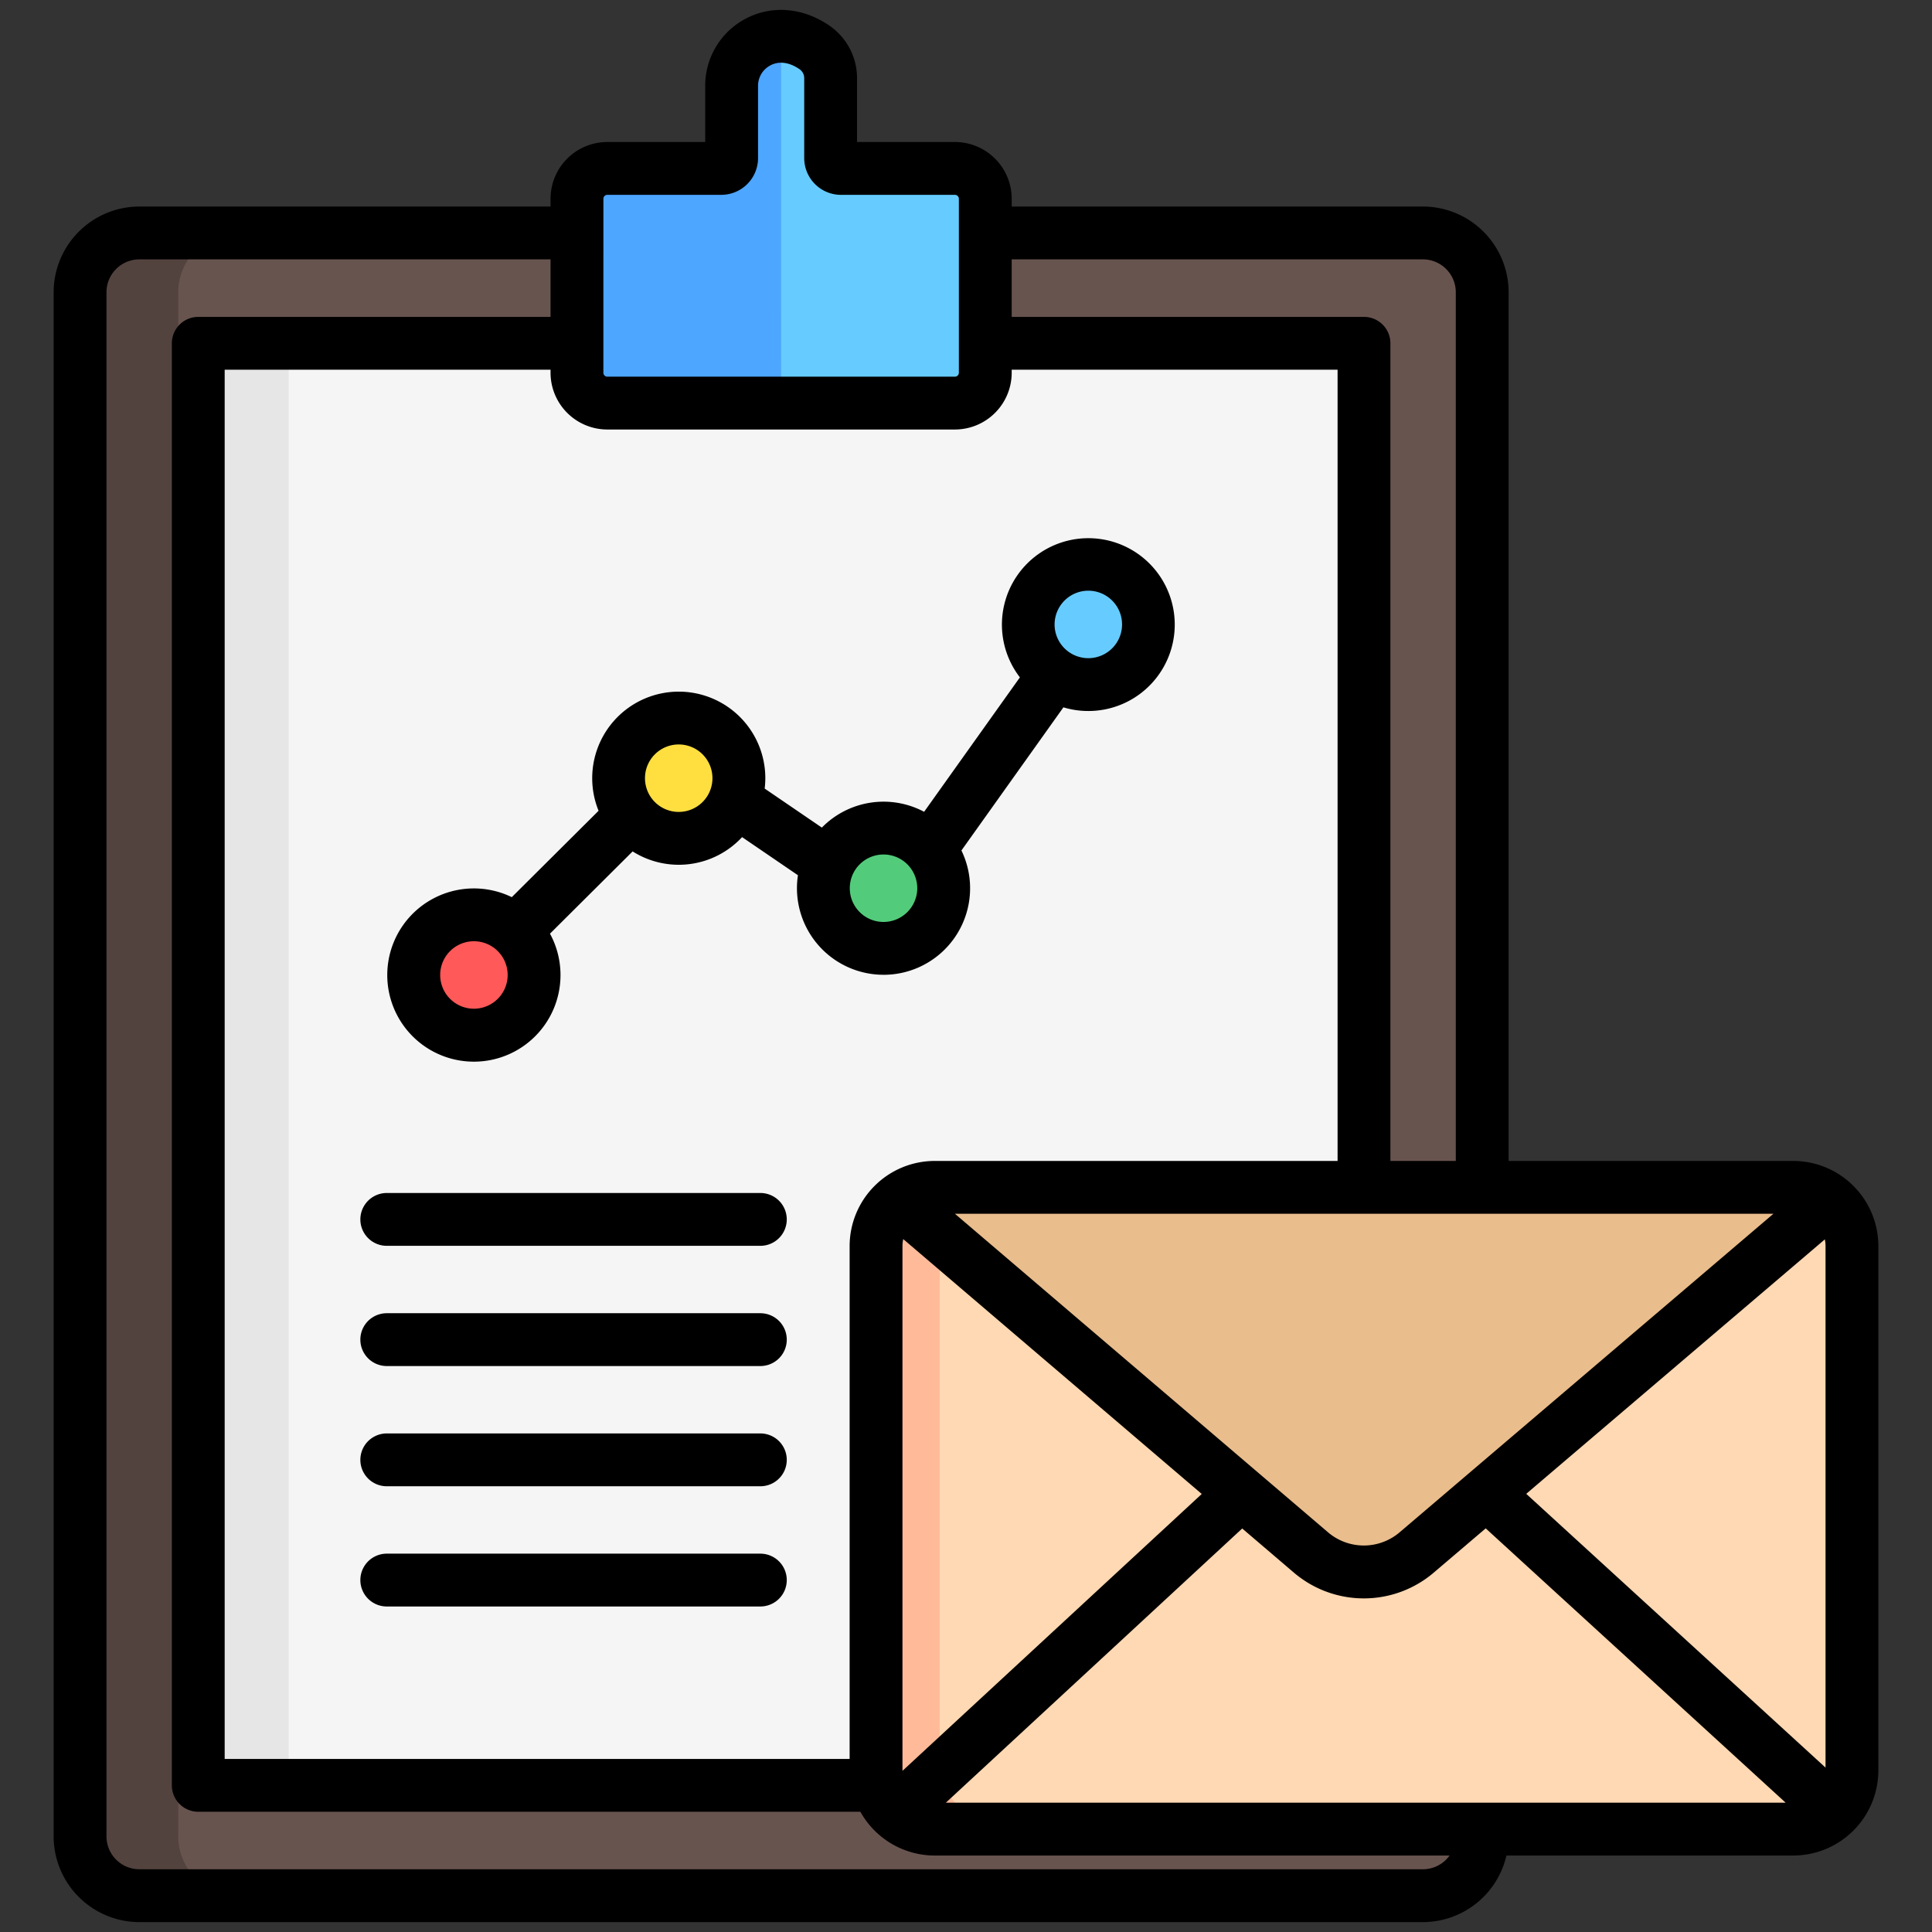 <svg xmlns="http://www.w3.org/2000/svg" viewBox="0 0 512 512"><rect x="0" y="0" width="512" height="512" fill="#333333" stroke="none"/><g id="Layer_1" data-name="Layer 1"><path d="m377.078 502.378h-340.142a15.719 15.719 0 0 1 -15.719-15.719v-409.205a15.719 15.719 0 0 1 15.719-15.719h340.142a15.719 15.719 0 0 1 15.722 15.719v409.205a15.719 15.719 0 0 1 -15.722 15.719z" fill="#68544f"></path><path d="m62.972 502.378h-26.036a15.719 15.719 0 0 1 -15.719-15.719v-409.205a15.719 15.719 0 0 1 15.719-15.719h26.036a15.72 15.72 0 0 0 -15.72 15.719v409.205a15.72 15.72 0 0 0 15.72 15.719z" fill="#53433f"></path><path d="m52.542 473.132v-382.152h308.93v382.152z" fill="#f5f5f5"></path><path d="m52.542 473.132v-382.152h23.951v382.152z" fill="#e6e6e6"></path><path d="m261.111 56.274v38.91a11.64 11.64 0 0 1 -11.641 11.64h-84.926a11.64 11.64 0 0 1 -11.644-11.64v-38.91a11.641 11.641 0 0 1 11.641-11.641h23.008a6.339 6.339 0 0 0 6.339-6.34v-15.555a13.117 13.117 0 0 1 13.75-13.1 13.36 13.36 0 0 1 12.482 13.471v15.184a6.339 6.339 0 0 0 6.339 6.34h23.011a11.641 11.641 0 0 1 11.641 11.641z" fill="#6cf"></path><path d="m141.537 258.38a15.941 15.941 0 1 1 -15.937-15.94 15.941 15.941 0 0 1 15.937 15.94z" fill="#ff5959"></path><path d="m195.811 206.228a15.941 15.941 0 1 1 -15.941-15.94 15.941 15.941 0 0 1 15.941 15.94z" fill="#ffdf40"></path><path d="m250.085 235.388a15.941 15.941 0 1 1 -15.941-15.941 15.941 15.941 0 0 1 15.941 15.941z" fill="#52cc7b"></path><path d="m304.358 165.483a15.94 15.94 0 1 1 -15.94-15.941 15.939 15.939 0 0 1 15.94 15.941z" fill="#6cf"></path><path d="m207.007 106.824h-42.463a11.64 11.64 0 0 1 -11.644-11.64v-38.91a11.641 11.641 0 0 1 11.641-11.641h23.008a6.34 6.34 0 0 0 6.34-6.34v-15.555a13.1 13.1 0 0 1 13.115-13.1z" fill="#4da6ff"></path><path d="m475.231 482.759h-227.517a15.553 15.553 0 0 1 -15.553-15.553v-138.968a15.553 15.553 0 0 1 15.553-15.553h227.517a15.552 15.552 0 0 1 15.552 15.553v138.968a15.553 15.553 0 0 1 -15.552 15.553z" fill="#ffd9b3"></path><path d="m264.589 482.758h-16.875a15.552 15.552 0 0 1 -15.553-15.552v-138.968a15.553 15.553 0 0 1 15.553-15.553h16.875a15.553 15.553 0 0 0 -15.553 15.553v138.968a15.552 15.552 0 0 0 15.553 15.552z" fill="#fb9"></path><path d="m347.347 409.385-110.068-92.657a15.48 15.48 0 0 1 10.435-4.043h227.517a15.48 15.48 0 0 1 9.758 3.451l-109.499 93.264a21.684 21.684 0 0 1 -28.143-.015z" fill="#eabd8c"></path><path d="m249.114 326.691-11.835-9.963a15.48 15.48 0 0 1 10.435-4.043h16.874a15.552 15.552 0 0 0 -15.474 14.006z" fill="#d3a06c"></path><path d="m208.5 323.155a7 7 0 0 1 -7 7h-99a7 7 0 0 1 0-14h99a7 7 0 0 1 7 7zm-7 24.861h-99a7 7 0 0 0 0 14h99a7 7 0 0 0 0-14zm0 31.86h-99a7 7 0 0 0 0 14h99a7 7 0 0 0 0-14zm0 31.86h-99a7 7 0 1 0 0 14h99a7 7 0 1 0 0-14zm32.642-153.408a22.95 22.95 0 0 1 -22.682-26.382l-14.8-10.1a22.882 22.882 0 0 1 -29.008 3.787l-21.9 21.8a22.955 22.955 0 1 1 -10.123-9.676l23-22.892a22.938 22.938 0 1 1 44.189-8.632 23.057 23.057 0 0 1 -.171 2.746l15.154 10.342a22.886 22.886 0 0 1 27.1-4.185l25.383-35.627a22.9 22.9 0 1 1 11.53 7.944l-27.027 37.935a22.934 22.934 0 0 1 -20.64 32.944zm-99.607.052a8.941 8.941 0 1 0 -8.941 8.94 8.951 8.951 0 0 0 8.943-8.94zm54.274-52.151a8.941 8.941 0 1 0 -8.941 8.94 8.951 8.951 0 0 0 8.943-8.94zm90.667-40.747a8.94 8.94 0 1 0 8.94-8.94 8.95 8.95 0 0 0 -8.938 8.94zm-36.394 69.906a8.94 8.94 0 1 0 -8.94 8.94 8.95 8.95 0 0 0 8.942-8.94zm254.7 94.826v138.968a22.578 22.578 0 0 1 -22.553 22.552h-76.01a22.755 22.755 0 0 1 -22.141 17.644h-340.142a22.745 22.745 0 0 1 -22.719-22.72v-409.204a22.745 22.745 0 0 1 22.719-22.719h108.964v-2.059a15.06 15.06 0 0 1 15.043-15.043h25.946v-14.9a20.061 20.061 0 0 1 10.835-17.843c6.945-3.617 15.258-2.866 22.235 2.016a16.87 16.87 0 0 1 7.164 13.825v16.9h25.945a15.06 15.06 0 0 1 15.043 15.043v2.059h108.967a22.745 22.745 0 0 1 22.722 22.721v230.207h75.43a22.578 22.578 0 0 1 22.553 22.553zm-250.07-22.553h106.76v-209.681h-86.361v.8a15.06 15.06 0 0 1 -15.043 15.043h-92.122a15.06 15.06 0 0 1 -15.046-15.042v-.8h-86.358v368.151h165.619v-135.918a22.578 22.578 0 0 1 22.552-22.553zm222.266 14h-216.912l98.827 84.377a14.619 14.619 0 0 0 19.058.009zm-151.5 74.254-79.109-67.543a8.537 8.537 0 0 0 -.205 1.842v138.968.109zm-67.819 81.819h222.56l-79.491-72.7-13.697 11.666a28.559 28.559 0 0 1 -37.229-.018l-13.602-11.613zm233.127-9.306v-138.214a8.548 8.548 0 0 0 -.185-1.764l-79.134 67.433zm-215.675-399.693v15.245h93.361a7 7 0 0 1 7 7v216.681h17.328v-230.207a8.728 8.728 0 0 0 -8.719-8.719zm-108.211 30.046a1.044 1.044 0 0 0 1.043 1.043h92.122a1.044 1.044 0 0 0 1.043-1.043v-46.1a1.044 1.044 0 0 0 -1.043-1.043h-30.2a9.752 9.752 0 0 1 -9.741-9.741v-21.166a2.858 2.858 0 0 0 -1.19-2.354c-2.7-1.886-5.446-2.268-7.743-1.07a6.105 6.105 0 0 0 -3.3 5.431v19.154a9.753 9.753 0 0 1 -9.742 9.741h-30.2a1.044 1.044 0 0 0 -1.043 1.043zm224.25 392.953h-136.437a22.565 22.565 0 0 1 -19.706-11.6h-175.465a7 7 0 0 1 -7-7v-382.154a7 7 0 0 1 7-7h93.358v-15.245h-108.964a8.728 8.728 0 0 0 -8.719 8.719v409.2a8.729 8.729 0 0 0 8.719 8.72h340.142a8.706 8.706 0 0 0 7.075-3.64z"></path></g></svg>